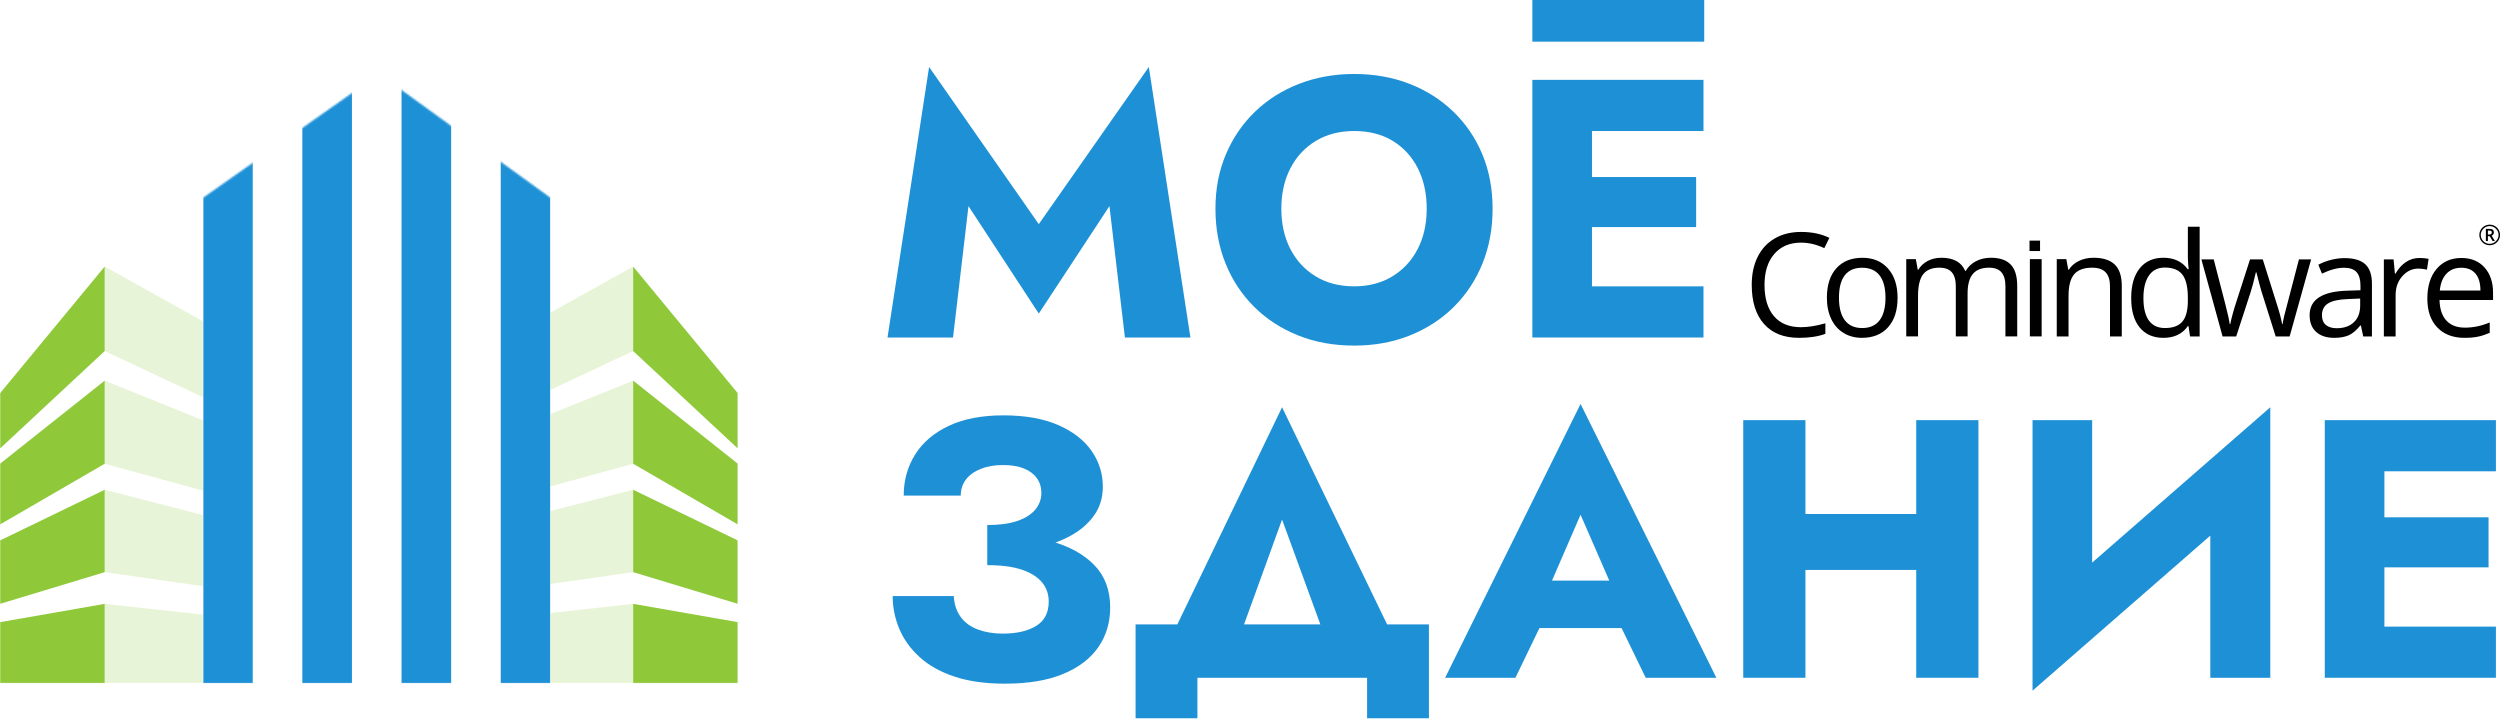 <?xml version="1.0" encoding="UTF-8"?>
<svg width="1440px" height="414px" viewBox="0 0 1440 414" version="1.1" xmlns="http://www.w3.org/2000/svg" xmlns:xlink="http://www.w3.org/1999/xlink">
    <title>logo</title>
    <defs>
        <rect id="path-1" x="0" y="0" width="117" height="240"></rect>
        <rect id="path-3" x="0" y="0" width="108" height="240"></rect>
        <polygon id="path-5" points="0 71.341 101.429 -1.95574806e-12 200 71.341 200 351 0 351"></polygon>
    </defs>
    <g id="logos" stroke="none" stroke-width="1" fill="none" fill-rule="evenodd">
        <g id="logo">
            <g id="Group-59-Copy" transform="translate(511.208, 0)" fill="#1E91D6" fill-rule="nonzero">
                <polygon id="Path-Copy-3" points="46.64 118.716 87.132 180.62 127.836 118.716 136.74 194.4 174.476 194.4 150.52 38.58 87.132 129.104 23.956 38.58 0 194.4 37.736 194.4"></polygon>
                <path d="M226.84,120.2 C226.84,111.437 228.571,103.699 232.034,96.986 C235.497,90.273 240.373,85.008 246.662,81.192 C252.951,77.376 260.336,75.468 268.816,75.468 C277.437,75.468 284.857,77.376 291.076,81.192 C297.295,85.008 302.1,90.273 305.492,96.986 C308.884,103.699 310.58,111.437 310.58,120.2 C310.58,128.963 308.849,136.701 305.386,143.414 C301.923,150.127 297.047,155.392 290.758,159.208 C284.469,163.024 277.155,164.932 268.816,164.932 C260.336,164.932 252.951,163.024 246.662,159.208 C240.373,155.392 235.497,150.127 232.034,143.414 C228.571,136.701 226.84,128.963 226.84,120.2 Z M188.892,120.2 C188.892,131.648 190.835,142.177 194.722,151.788 C198.609,161.399 204.121,169.737 211.258,176.804 C218.395,183.871 226.84,189.347 236.592,193.234 C246.344,197.121 257.085,199.064 268.816,199.064 C280.405,199.064 291.076,197.121 300.828,193.234 C310.58,189.347 319.025,183.871 326.162,176.804 C333.299,169.737 338.811,161.399 342.698,151.788 C346.585,142.177 348.528,131.648 348.528,120.2 C348.528,108.752 346.549,98.293 342.592,88.824 C338.635,79.355 333.052,71.157 325.844,64.232 C318.636,57.307 310.191,51.971 300.51,48.226 C290.829,44.481 280.264,42.608 268.816,42.608 C257.509,42.608 246.98,44.481 237.228,48.226 C227.476,51.971 218.996,57.307 211.788,64.232 C204.58,71.157 198.962,79.355 194.934,88.824 C190.906,98.293 188.892,108.752 188.892,120.2 Z" id="Shape-Copy-17"></path>
                <path d="M395.168,194.4 L470.004,194.4 L470.004,164.932 L395.168,164.932 L395.168,194.4 Z M395.168,75.468 L470.004,75.468 L470.004,46 L395.168,46 L395.168,75.468 Z M395.168,130.8 L465.764,130.8 L465.764,101.968 L395.168,101.968 L395.168,130.8 Z M371.424,46 L371.424,194.4 L405.768,194.4 L405.768,46 L371.424,46 Z M371.424,1.8189894e-12 L470.424,1.8189894e-12 L470.424,24 L371.424,24 L371.424,1.8189894e-12 Z" id="Shape-Copy-16"></path>
                <path d="M57.452,318.532 C66.639,318.532 75.26,317.755 83.316,316.2 C91.372,314.645 98.439,312.278 104.516,309.098 C110.593,305.918 115.363,301.925 118.826,297.12 C122.289,292.315 124.02,286.732 124.02,280.372 C124.02,272.74 121.829,265.815 117.448,259.596 C113.067,253.377 106.636,248.431 98.156,244.756 C89.676,241.081 79.217,239.244 66.78,239.244 C54.343,239.244 43.849,241.258 35.298,245.286 C26.747,249.314 20.281,254.826 15.9,261.822 C11.519,268.818 9.328,276.697 9.328,285.46 L42.188,285.46 C42.188,281.927 43.177,278.853 45.156,276.238 C47.135,273.623 49.961,271.574 53.636,270.09 C57.311,268.606 61.621,267.864 66.568,267.864 C71.373,267.864 75.401,268.535 78.652,269.878 C81.903,271.221 84.376,273.093 86.072,275.496 C87.768,277.899 88.616,280.725 88.616,283.976 C88.616,287.509 87.45,290.689 85.118,293.516 C82.786,296.343 79.323,298.533 74.73,300.088 C70.137,301.643 64.377,302.42 57.452,302.42 L57.452,318.532 Z M67.628,393.792 C81.055,393.792 92.255,391.919 101.23,388.174 C110.205,384.429 116.953,379.27 121.476,372.698 C125.999,366.126 128.26,358.529 128.26,349.908 C128.26,339.873 125.186,331.711 119.038,325.422 C112.89,319.133 104.481,314.539 93.81,311.642 C83.139,308.745 71.02,307.296 57.452,307.296 L57.452,325.528 C65.649,325.528 72.327,326.411 77.486,328.178 C82.645,329.945 86.496,332.383 89.04,335.492 C91.584,338.601 92.856,342.276 92.856,346.516 C92.856,352.876 90.453,357.54 85.648,360.508 C80.843,363.476 74.412,364.96 66.356,364.96 C61.127,364.96 56.392,364.183 52.152,362.628 C47.912,361.073 44.591,358.671 42.188,355.42 C39.785,352.169 38.443,348.141 38.16,343.336 L2.968,343.336 C2.968,349.837 4.24,356.127 6.784,362.204 C9.328,368.281 13.25,373.723 18.55,378.528 C23.85,383.333 30.563,387.079 38.69,389.764 C46.817,392.449 56.463,393.792 67.628,393.792 Z" id="Shape-Copy-15"></path>
                <path d="M227.264,299.24 L258.216,384.04 L299.556,384.04 L227.264,234.58 L155.184,384.04 L196.524,384.04 L227.264,299.24 Z M276.236,390.4 L276.236,413.72 L311.852,413.72 L311.852,359.66 L142.888,359.66 L142.888,413.72 L178.504,413.72 L178.504,390.4 L276.236,390.4 Z" id="Shape-Copy-14"></path>
                <path d="M360.4,361.78 L438.84,361.78 L436.508,334.432 L362.944,334.432 L360.4,361.78 Z M399.196,296.484 L420.184,344.608 L418.912,353.724 L436.72,390.4 L477.424,390.4 L399.196,232.672 L321.18,390.4 L361.672,390.4 L380.116,352.24 L378.42,344.396 L399.196,296.484 Z" id="Shape-Copy-13"></path>
                <path d="M502.864,328.284 L615.012,328.284 L615.012,296.06 L502.864,296.06 L502.864,328.284 Z M592.54,242 L592.54,390.4 L628.368,390.4 L628.368,242 L592.54,242 Z M492.9,242 L492.9,390.4 L528.728,390.4 L528.728,242 L492.9,242 Z" id="Shape-Copy-12"></path>
                <path d="M795.424,279.312 L796.484,234.58 L660.592,353.088 L659.532,397.82 L795.424,279.312 Z M693.876,242 L659.532,242 L659.532,397.82 L693.876,362.628 L693.876,242 Z M796.484,234.58 L761.928,271.044 L761.928,390.4 L796.484,390.4 L796.484,234.58 Z" id="Shape-Copy-11"></path>
                <path d="M851.604,390.4 L926.44,390.4 L926.44,360.932 L851.604,360.932 L851.604,390.4 Z M851.604,271.468 L926.44,271.468 L926.44,242 L851.604,242 L851.604,271.468 Z M851.604,326.8 L922.2,326.8 L922.2,297.968 L851.604,297.968 L851.604,326.8 Z M827.86,242 L827.86,390.4 L862.204,390.4 L862.204,242 L827.86,242 Z" id="Shape-Copy-10"></path>
            </g>
            <g id="Group" transform="translate(1009, 129.4)" fill="#000000">
                <g transform="translate(0, 1.196)">
                    <g id="Shape">
                        <path d="M416.872,27.007 C418.778,29.266 419.733,32.511 419.733,36.749 L396.325,36.749 C396.716,32.642 397.967,29.436 400.107,27.113 C402.241,24.788 405.107,23.626 408.703,23.626 C412.243,23.626 414.963,24.754 416.872,27.007 L416.872,27.007 Z M418.277,63.333 C420.414,62.892 422.678,62.157 425.074,61.124 L425.074,55.129 C420.363,57.131 415.607,58.128 410.79,58.128 C406.211,58.128 402.669,56.78 400.146,54.077 C397.629,51.38 396.3,47.426 396.159,42.213 L427,42.213 L427,37.964 C427,31.969 425.364,27.141 422.101,23.484 C418.829,19.829 414.391,18 408.785,18 C402.796,18 398.026,20.102 394.464,24.316 C390.922,28.526 389.145,34.205 389.145,41.367 C389.145,48.465 391.048,54.015 394.875,58.008 C398.704,61.998 403.919,64 410.533,64 C413.563,64 416.14,63.777 418.277,63.333 L418.277,63.333 Z M376.792,20.354 C374.452,21.917 372.447,24.14 370.792,27.03 L370.468,27.03 L369.696,18.81 L364.099,18.81 L364.099,63.193 L370.876,63.193 L370.876,39.382 C370.876,35.032 372.16,31.405 374.734,28.49 C377.31,25.572 380.402,24.115 384.026,24.115 C385.445,24.115 387.075,24.319 388.934,24.721 L389.866,18.489 C388.283,18.165 386.504,18.003 384.513,18.003 C381.706,18 379.135,18.785 376.792,20.354 L376.792,20.354 Z M330.673,56.551 C329.189,55.283 328.445,53.435 328.445,51.003 C328.445,47.901 329.634,45.611 332.021,44.137 C334.403,42.668 338.286,41.836 343.679,41.649 L350.459,41.367 L350.459,45.377 C350.459,49.506 349.257,52.723 346.846,55.009 C344.439,57.305 341.122,58.455 336.904,58.455 C334.229,58.455 332.159,57.815 330.673,56.551 L330.673,56.551 Z M357.237,63.193 L357.237,32.899 C357.237,27.719 355.953,23.953 353.382,21.605 C350.808,19.259 346.855,18.081 341.513,18.081 C338.875,18.081 336.237,18.422 333.615,19.095 C330.985,19.77 328.566,20.703 326.362,21.887 L328.445,27.03 C333.156,24.762 337.377,23.626 341.105,23.626 C344.425,23.626 346.844,24.458 348.353,26.117 C349.865,27.778 350.625,30.349 350.625,33.834 L350.625,36.587 L343.025,36.83 C328.566,37.263 321.341,41.965 321.341,50.925 C321.341,55.11 322.6,58.332 325.117,60.602 C327.634,62.869 331.115,64 335.555,64 C338.878,64 341.643,63.506 343.867,62.526 C346.086,61.54 348.308,59.658 350.543,56.875 L350.87,56.875 L352.222,63.193 L357.237,63.193 L357.237,63.193 Z M309.833,63.193 L322.211,18.81 L315.191,18.81 C309.985,38.572 307.15,49.464 306.671,51.486 C306.201,53.516 305.908,55.009 305.795,55.984 L305.474,55.984 C304.931,52.829 303.892,48.923 302.366,44.282 L294.363,18.81 L287.011,18.81 L278.803,44.282 C278.313,45.712 277.736,47.649 277.069,50.093 C276.399,52.544 275.923,54.529 275.621,56.068 L275.292,56.068 C275.07,54.046 274.202,50.118 272.702,44.282 C271.189,38.452 268.982,29.964 266.099,18.81 L259,18.81 L271.206,63.193 L279.048,63.193 L287.504,37.235 C288.318,34.672 289.27,31.022 290.362,26.304 L290.691,26.304 C292.105,31.941 293.065,35.562 293.586,37.157 L301.791,63.193 L309.833,63.193 L309.833,63.193 Z"></path>
                        <path d="M228.752,54.018 C226.659,51.119 225.608,46.824 225.608,41.142 C225.608,35.537 226.659,31.196 228.777,28.122 C230.886,25.047 233.934,23.51 237.915,23.51 C242.551,23.51 245.926,24.862 248.035,27.553 C250.15,30.247 251.207,34.747 251.207,41.053 L251.207,42.473 C251.207,48.053 250.167,52.094 248.083,54.594 C245.997,57.103 242.63,58.352 237.994,58.352 C233.934,58.355 230.849,56.913 228.752,54.018 L228.752,54.018 Z M252.476,63.191 L258,63.191 L258,0 L251.207,0 L251.207,18.111 L251.371,21.239 L251.659,24.445 L251.126,24.445 C247.877,20.063 243.216,17.868 237.134,17.868 C231.301,17.868 226.747,19.898 223.479,23.958 C220.199,28.018 218.57,33.716 218.57,41.053 C218.57,48.395 220.197,54.051 223.456,58.033 C226.716,62.012 231.275,64 237.134,64 C243.377,64 248.075,61.737 251.205,57.224 L251.571,57.224 L252.476,63.191 L252.476,63.191 Z M213.145,63.191 L213.145,34.153 C213.145,28.469 211.788,24.328 209.067,21.746 C206.332,19.164 202.269,17.87 196.869,17.87 C193.796,17.87 190.999,18.473 188.489,19.677 C185.98,20.881 184.034,22.578 182.641,24.77 L182.32,24.77 L181.212,18.68 L175.691,18.68 L175.691,63.191 L182.481,63.191 L182.481,39.84 C182.481,34.044 183.569,29.891 185.751,27.371 C187.931,24.848 191.363,23.591 196.055,23.591 C199.602,23.591 202.207,24.487 203.865,26.274 C205.529,28.063 206.36,30.771 206.36,34.397 L206.36,63.191 L213.145,63.191 L213.145,63.191 Z M166.992,18.677 L160.202,18.677 L160.202,63.188 L166.992,63.188 L166.992,18.677 L166.992,18.677 Z M152.916,63.191 L152.916,34.153 C152.916,28.469 151.659,24.328 149.135,21.746 C146.612,19.164 142.813,17.87 137.744,17.87 C134.498,17.87 131.614,18.548 129.073,19.901 C126.538,21.256 124.604,23.098 123.265,25.425 L122.935,25.425 C120.783,20.385 116.204,17.873 109.2,17.873 C106.31,17.873 103.696,18.481 101.367,19.699 C99.038,20.92 97.228,22.611 95.948,24.776 L95.621,24.776 L94.521,18.677 L89,18.677 L89,63.188 L95.784,63.188 L95.784,39.838 C95.784,34.069 96.777,29.922 98.75,27.388 C100.727,24.86 103.837,23.586 108.095,23.586 C111.335,23.586 113.726,24.473 115.248,26.251 C116.777,28.024 117.544,30.681 117.544,34.229 L117.544,63.185 L124.331,63.185 L124.331,38.334 C124.331,33.327 125.34,29.614 127.356,27.206 C129.375,24.795 132.496,23.586 136.723,23.586 C139.94,23.586 142.312,24.473 143.834,26.251 C145.36,28.024 146.127,30.681 146.127,34.229 L146.127,63.185 L152.916,63.185 L152.916,63.191 Z"></path>
                        <path d="M53.6,27.958 C55.833,25.067 59.153,23.618 63.543,23.618 C67.992,23.618 71.351,25.084 73.628,28.02 C75.905,30.955 77.043,35.248 77.043,40.906 C77.043,46.611 75.905,50.946 73.628,53.915 C71.351,56.876 68.017,58.356 63.624,58.356 C59.233,58.356 55.902,56.87 53.639,53.893 C51.373,50.915 50.244,46.589 50.244,40.906 C50.244,35.169 51.359,30.854 53.6,27.958 M78.523,24.099 C74.868,19.958 69.946,17.89 63.746,17.89 C57.335,17.89 52.318,19.916 48.711,23.956 C45.095,28 43.289,33.647 43.289,40.903 C43.289,45.584 44.123,49.667 45.798,53.162 C47.468,56.652 49.843,59.327 52.911,61.193 C55.98,63.063 59.501,63.997 63.459,63.997 C69.87,63.997 74.905,61.96 78.542,57.883 C82.183,53.817 84,48.153 84,40.903 C84,33.843 82.177,28.238 78.523,24.099 M41.801,12.332 L44.714,6.408 C40.078,4.136 34.656,3 28.46,3 C22.64,3 17.578,4.24 13.282,6.73 C8.981,9.218 5.695,12.763 3.417,17.364 C1.134,21.967 0,27.32 0,33.437 C0,43.206 2.361,50.742 7.094,56.044 C11.824,61.347 18.542,64 27.25,64 C33.254,64 38.311,63.228 42.411,61.689 L42.411,55.636 C37.126,57.13 32.421,57.869 28.304,57.869 C21.592,57.869 16.421,55.751 12.797,51.517 C9.168,47.28 7.359,41.281 7.359,33.518 C7.359,25.971 9.235,20.025 12.995,15.682 C16.755,11.339 21.887,9.165 28.382,9.165 C32.853,9.165 37.327,10.222 41.801,12.332"></path>
                    </g>
                    <rect id="Rectangle-path" x="160" y="8" width="6.07" height="6"></rect>
                </g>
                <path d="M419.102,5.929 C419.102,4.881 419.36,3.892 419.893,2.974 C420.42,2.053 421.142,1.326 422.07,0.795 C422.991,0.269 423.986,0 425.053,0 C426.107,0 427.094,0.262 428.017,0.791 C428.94,1.317 429.665,2.037 430.202,2.957 C430.73,3.878 431,4.869 431,5.929 C431,6.965 430.744,7.94 430.233,8.846 C429.719,9.76 429.002,10.487 428.081,11.036 C427.158,11.582 426.152,11.856 425.056,11.856 C423.964,11.856 422.951,11.579 422.033,11.039 C421.109,10.491 420.392,9.767 419.876,8.856 C419.355,7.945 419.102,6.975 419.102,5.929 L419.102,5.929 Z M419.928,5.929 C419.928,6.845 420.162,7.692 420.619,8.48 C421.076,9.273 421.708,9.896 422.499,10.352 C423.294,10.808 424.147,11.036 425.053,11.036 C425.969,11.036 426.819,10.803 427.605,10.347 C428.391,9.892 429.014,9.271 429.478,8.492 C429.935,7.711 430.169,6.859 430.169,5.929 C430.169,5.018 429.942,4.168 429.478,3.382 C429.023,2.601 428.405,1.983 427.617,1.52 C426.841,1.06 425.979,0.828 425.053,0.828 C424.132,0.828 423.28,1.06 422.497,1.518 C421.713,1.973 421.086,2.594 420.626,3.373 C420.165,4.152 419.928,5.006 419.928,5.929 L419.928,5.929 Z M427.461,4.496 C427.461,4.916 427.35,5.287 427.125,5.615 C426.897,5.936 426.587,6.179 426.178,6.335 L428.062,9.446 L426.734,9.446 L425.096,6.656 L424.026,6.656 L424.026,9.446 L422.859,9.446 L422.859,2.419 L424.925,2.419 C425.794,2.419 426.438,2.594 426.852,2.934 C427.257,3.274 427.461,3.795 427.461,4.496 L427.461,4.496 Z M424.026,5.686 L424.883,5.686 C425.304,5.686 425.645,5.577 425.898,5.355 C426.154,5.141 426.284,4.862 426.284,4.527 C426.284,4.133 426.175,3.85 425.946,3.677 C425.716,3.51 425.354,3.422 424.869,3.422 L424.026,3.422 L424.026,5.686 L424.026,5.686 Z" id="Shape"></path>
            </g>
            <g id="Group-49-+-Group-49-Copy-+-Group-49-Copy-2-+-Group-49-Copy-3-Mask" transform="translate(0, 153.532)">
                <mask id="mask-2" fill="white">
                    <use xlink:href="#path-1"></use>
                </mask>
                <g id="Mask"></g>
                <g id="Group-49" mask="url(#mask-2)" fill="#8FC93A">
                    <polygon id="Rectangle" opacity="0.2" points="60.302 0 188 71.133 188 108.571 60.302 48.67"></polygon>
                    <polygon id="Rectangle-Copy-93" transform="translate(30.151, 52.414) scale(-1, 1) translate(-30.151, -52.414) " points="0 0 60.302 73.005 60.302 104.828 3.93066711e-12 48.67"></polygon>
                </g>
                <g id="Group-49-Copy" mask="url(#mask-2)" fill="#8FC93A">
                    <g transform="translate(0, 65.714)">
                        <polygon id="Rectangle" opacity="0.2" points="60.302 0 188 51.556 188 82.857 60.302 47.873"></polygon>
                        <polygon id="Rectangle-Copy-93" transform="translate(30.151, 41.429) scale(-1, 1) translate(-30.151, -41.429) " points="0 0 60.302 47.873 60.302 82.857 3.93066711e-12 47.873"></polygon>
                    </g>
                </g>
                <g id="Group-49-Copy-2" mask="url(#mask-2)" fill="#8FC93A">
                    <g transform="translate(0, 128.571)">
                        <polygon id="Rectangle" opacity="0.2" points="60.302 0 188 32.857 188 65.714 60.302 47.46"></polygon>
                        <polygon id="Rectangle-Copy-93" transform="translate(30.151, 32.857) scale(-1, 1) translate(-30.151, -32.857) " points="0 0 60.302 29.206 60.302 65.714 3.93066711e-12 47.46"></polygon>
                    </g>
                </g>
                <g id="Group-49-Copy-3" mask="url(#mask-2)" fill="#8FC93A">
                    <g transform="translate(0, 194.286)">
                        <polygon id="Rectangle" opacity="0.2" points="60.302 7.84134662e-13 188 14.066 188 45.714 60.302 45.714"></polygon>
                        <polygon id="Rectangle-Copy-93" transform="translate(30.151, 22.857) scale(-1, 1) translate(-30.151, -22.857) " points="-3.71982843e-12 7.84134662e-13 60.302 10.549 60.302 45.714 5.06605973e-12 45.714"></polygon>
                    </g>
                </g>
            </g>
            <g id="Group-49-+-Group-49-Copy-+-Group-49-Copy-2-+-Group-49-Copy-3-Mask" transform="translate(317, 153.532)">
                <mask id="mask-4" fill="white">
                    <use xlink:href="#path-3"></use>
                </mask>
                <g id="Mask"></g>
                <g id="Group-49" mask="url(#mask-4)" fill="#8FC93A">
                    <g transform="translate(14, 54.286) scale(-1, 1) translate(-14, -54.286) translate(-80, 0)">
                        <polygon id="Rectangle" opacity="0.2" points="60.302 0 188 71.133 188 108.571 60.302 48.67"></polygon>
                        <polygon id="Rectangle-Copy-93" transform="translate(30.151, 52.414) scale(-1, 1) translate(-30.151, -52.414) " points="0 0 60.302 73.005 60.302 104.828 3.93066711e-12 48.67"></polygon>
                    </g>
                </g>
                <g id="Group-49-Copy" mask="url(#mask-4)" fill="#8FC93A">
                    <g transform="translate(14, 107.143) scale(-1, 1) translate(-14, -107.143) translate(-80, 65.714)">
                        <polygon id="Rectangle" opacity="0.2" points="60.302 0 188 51.556 188 82.857 60.302 47.873"></polygon>
                        <polygon id="Rectangle-Copy-93" transform="translate(30.151, 41.429) scale(-1, 1) translate(-30.151, -41.429) " points="0 0 60.302 47.873 60.302 82.857 3.93066711e-12 47.873"></polygon>
                    </g>
                </g>
                <g id="Group-49-Copy-2" mask="url(#mask-4)" fill="#8FC93A">
                    <g transform="translate(14, 161.429) scale(-1, 1) translate(-14, -161.429) translate(-80, 128.571)">
                        <polygon id="Rectangle" opacity="0.2" points="60.302 0 188 32.857 188 65.714 60.302 47.46"></polygon>
                        <polygon id="Rectangle-Copy-93" transform="translate(30.151, 32.857) scale(-1, 1) translate(-30.151, -32.857) " points="0 0 60.302 29.206 60.302 65.714 3.93066711e-12 47.46"></polygon>
                    </g>
                </g>
                <g id="Group-49-Copy-3" mask="url(#mask-4)" fill="#8FC93A">
                    <g transform="translate(14, 217.143) scale(-1, 1) translate(-14, -217.143) translate(-80, 194.286)">
                        <polygon id="Rectangle" opacity="0.2" points="60.302 7.84134662e-13 188 14.066 188 45.714 60.302 45.714"></polygon>
                        <polygon id="Rectangle-Copy-93" transform="translate(30.151, 22.857) scale(-1, 1) translate(-30.151, -22.857) " points="-3.71982843e-12 7.84134662e-13 60.302 10.549 60.302 45.714 5.06605973e-12 45.714"></polygon>
                    </g>
                </g>
            </g>
            <g id="Group-51" transform="translate(117, 42.532)">
                <mask id="mask-6" fill="white">
                    <use xlink:href="#path-5"></use>
                </mask>
                <g id="Mask"></g>
                <g mask="url(#mask-6)" fill="#1E91D6">
                    <g transform="translate(0, -37.098)">
                        <rect id="Rectangle" x="171.429" y="0" width="28.571" height="388.098"></rect>
                        <rect id="Rectangle-Copy-94" x="114.286" y="0" width="28.571" height="388.098"></rect>
                        <rect id="Rectangle-Copy-95" x="57.143" y="0" width="28.571" height="388.098"></rect>
                        <rect id="Rectangle-Copy-96" x="0" y="0" width="28.571" height="388.098"></rect>
                    </g>
                </g>
            </g>
        </g>
    </g>
</svg>